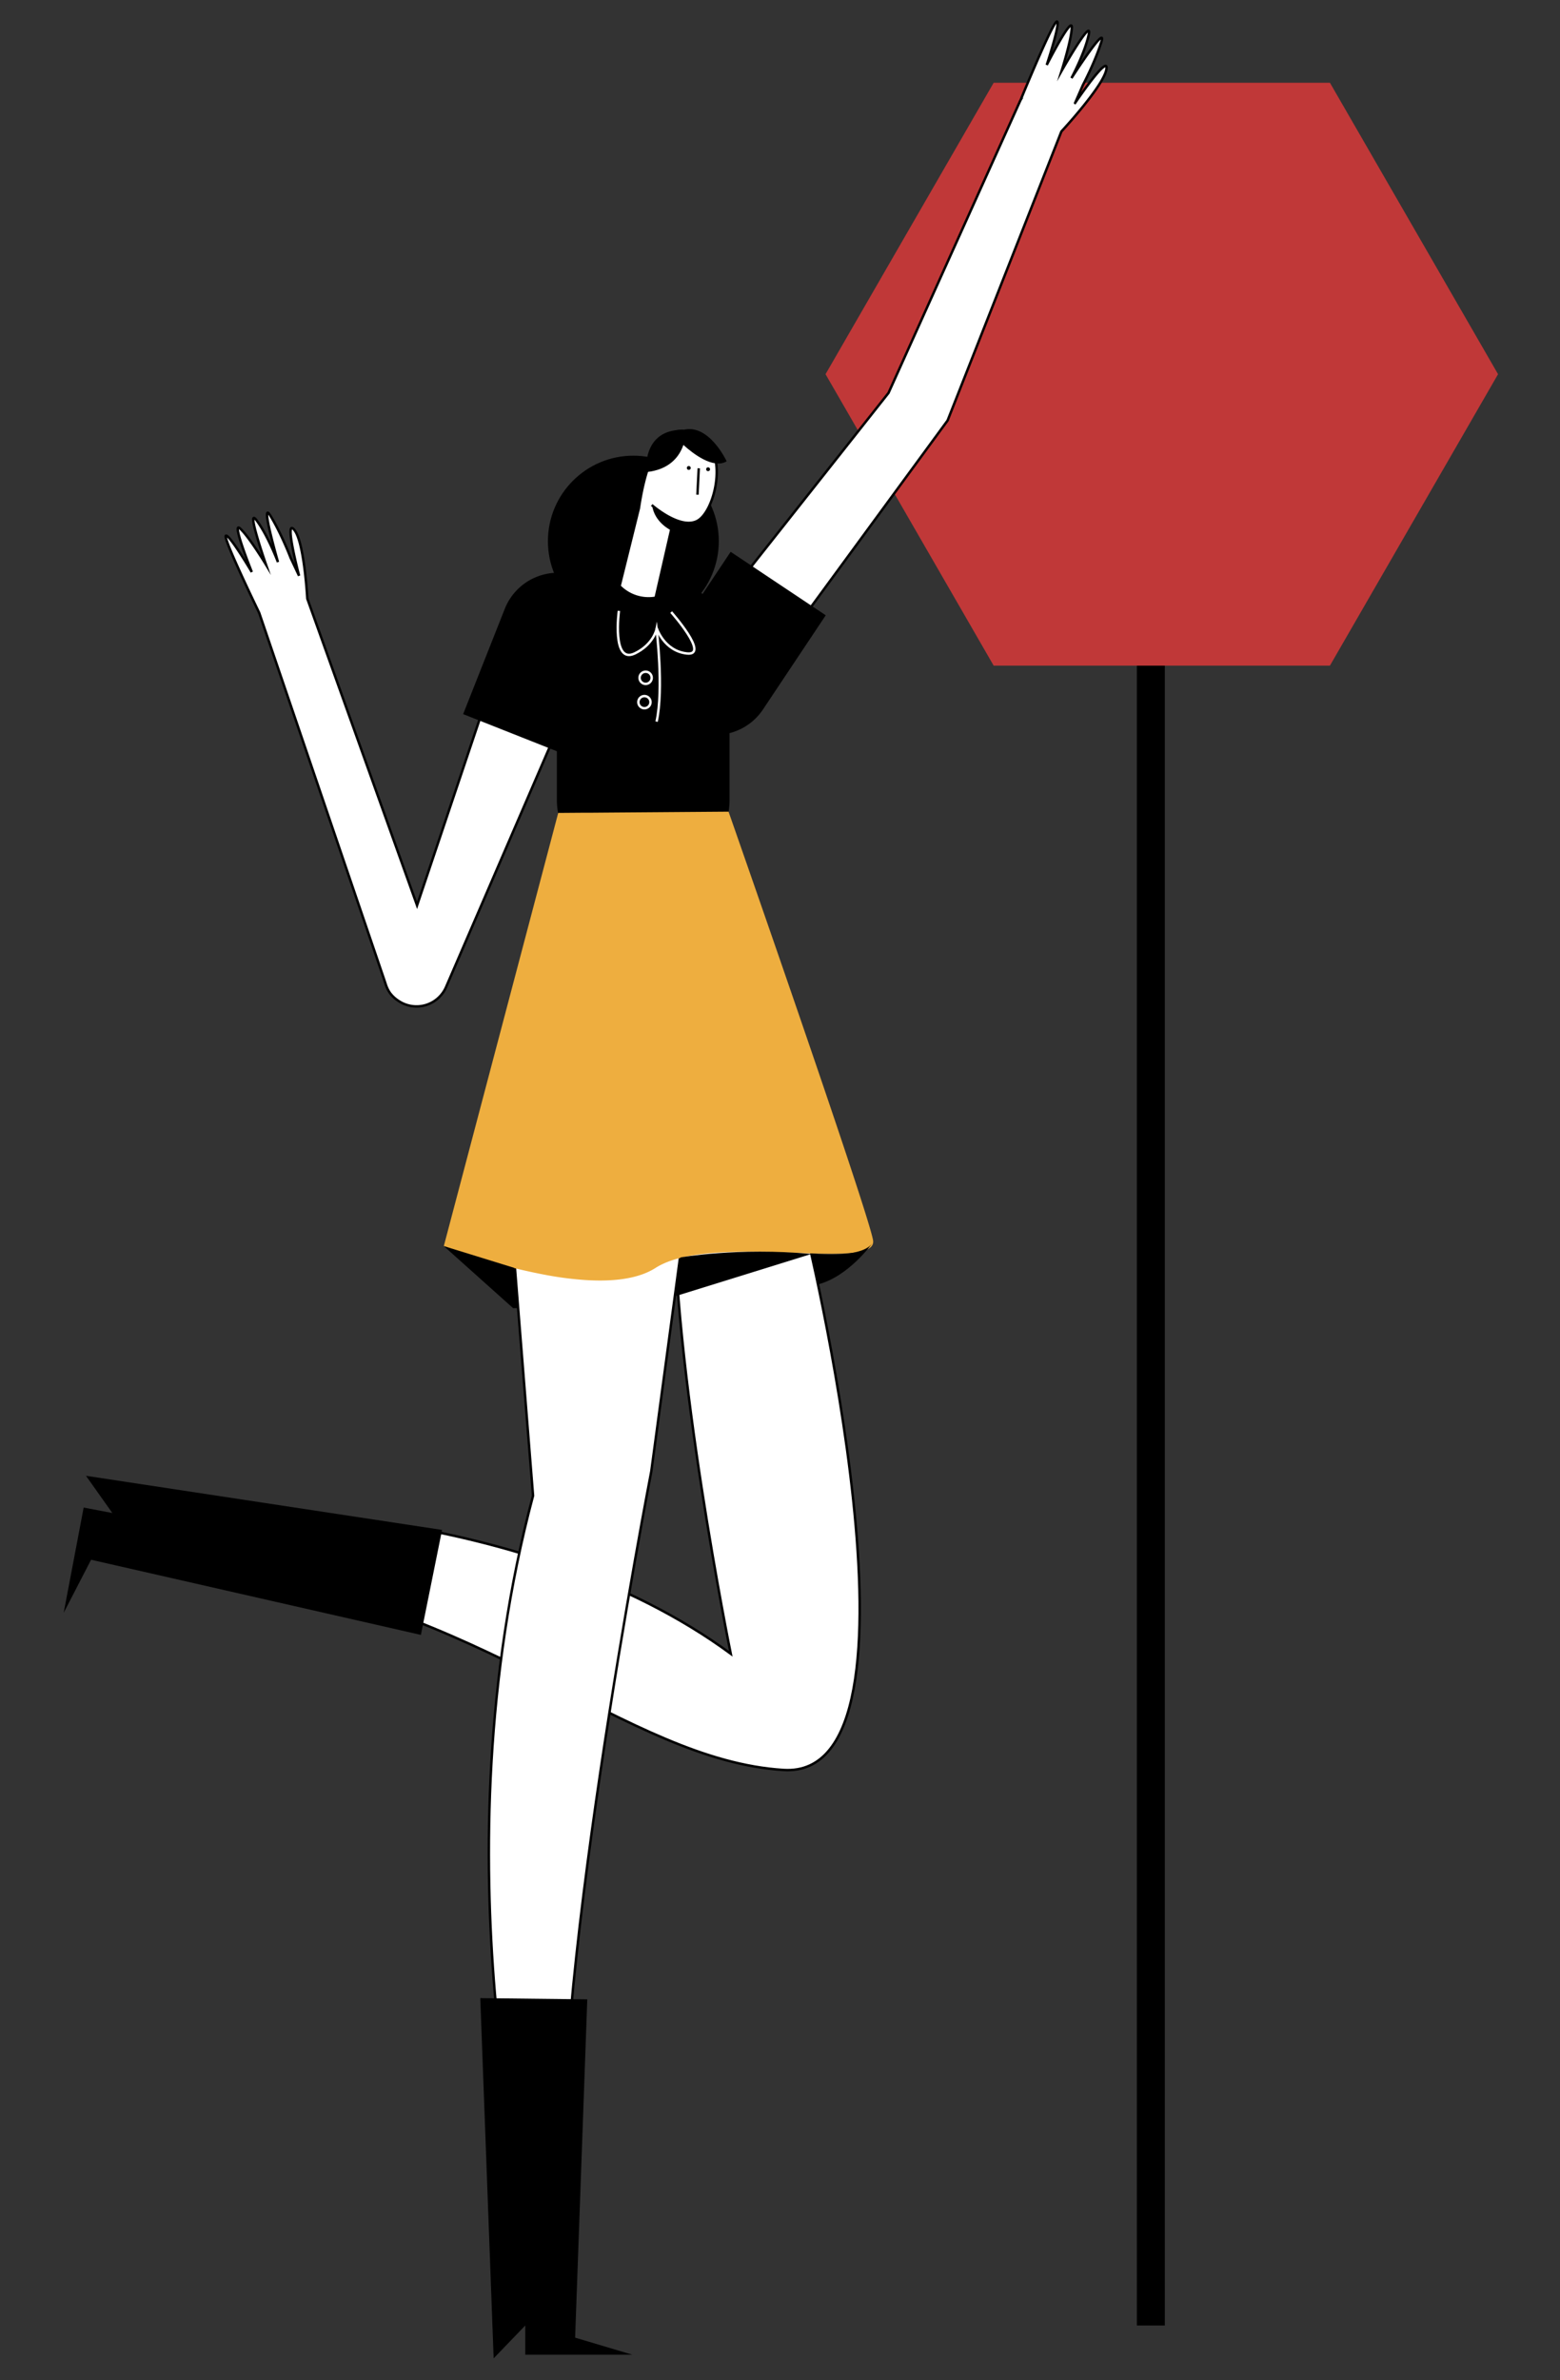 <svg id="Capa_1" data-name="Capa 1" xmlns="http://www.w3.org/2000/svg" viewBox="0 0 1283 1956"><rect x="0" y="0" width="1283" height="1956" fill="#333333" stroke="none"/><title>Mesa de trabajo 20</title><rect x="935" y="319" width="23" height="1592"/><polygon points="1093.78 68 817.23 68 678.95 307.5 817.23 547 1093.78 547 1232.05 307.5 1093.78 68" fill="#c03838"/><path d="M909.93,57c-2.25,13.22-34.57,48.47-37,51.05L779.34,345.54l-141,192.32-53.46-30.6L730.74,322.92,838.88,83.23a22.14,22.14,0,0,1,1.31-2.46l-.16-.14S866.2,17,869.29,17.68s-8.11,34.75-8.41,35.69c.57-1.11,20.91-40.92,20.61-30.77s-8.17,34.92-8.41,35.69c.67-1.18,25.65-45,22.32-29.75C892.18,43.37,882,62.65,881.21,64.17c1.49-2.31,29.62-45.72,24.51-29.5-5.24,16.66-15.11,35.22-15.11,35.22l-6.45,14.78S912.28,43.21,909.93,57Z" fill="#fff" stroke="#000" stroke-miterlimit="10" stroke-width="2"/><circle cx="520.9" cy="444.73" r="70.27"/><path d="M661.5,1005.5s113,457-17,449-248-139-470-165l8-49S432,1235,601,1359c0,0-48.5-238.5-46.5-377.5C555.53,910.25,661.5,1005.5,661.5,1005.5Z" fill="#fff" stroke="#000" stroke-miterlimit="10" stroke-width="2"/><path d="M575.65,911.72l-40,297.37S447,1666.59,467,1809.56L435.54,1821s-77.2-291.66,2.86-591.89L412.67,906Z" fill="#fff" stroke="#000" stroke-miterlimit="10" stroke-width="2"/><path d="M521.17,473h15.66A63.17,63.17,0,0,1,600,536.17V657.29A60.71,60.71,0,0,1,539.29,718H518.71A60.71,60.71,0,0,1,458,657.29V536.17A63.17,63.17,0,0,1,521.17,473Z"/><path d="M554,426.63,539.21,491.2a33.39,33.39,0,0,1-29.64-9.53l15.88-64c10.06-67.22,33.87-71.45,53.46-56.63s8.47,60.34-5.82,67.22S536,415,536,415" fill="#fff" stroke="#000" stroke-miterlimit="10" stroke-width="2"/><line x1="574.67" y1="384.82" x2="573.61" y2="406.52" fill="#fff" stroke="#000" stroke-miterlimit="10" stroke-width="2"/><circle cx="566.47" cy="384.55" r="1.59"/><circle cx="582.35" cy="385.61" r="1.59"/><path d="M552,435.89s-13.78-6.37-15.67-20.64c0,0,11.91,9.79,17.47,11.11Z"/><path d="M597.62,379.09S583.25,347.88,562,353.22c-34.46-.58-30.47,34.73-30.47,34.73,19.55-2,27.38-13.18,30.51-22.31C570,372.83,586.64,385.68,597.62,379.09Z"/><path d="M601.2,467.79h0a47,47,0,0,1,47,47v93a0,0,0,0,1,0,0h-94a0,0,0,0,1,0,0v-93a47,47,0,0,1,47-47Z" transform="translate(802.96 1318.77) rotate(-146.3)"/><path d="M509,502s-6,44,13,35c15.39-7.29,18-20,18-20s6,49,0,76" fill="none" stroke="#fff" stroke-miterlimit="10" stroke-width="2"/><path d="M552,503s32,36,13,34-25-21-25-21" fill="none" stroke="#fff" stroke-miterlimit="10" stroke-width="2"/><circle cx="531" cy="557" r="5" fill="none" stroke="#fff" stroke-miterlimit="10" stroke-width="2"/><circle cx="530" cy="577" r="5" fill="none" stroke="#fff" stroke-miterlimit="10" stroke-width="2"/><path d="M693.55,1030.09c-9.79.44-21.88.11-35.06-.35-24.86-.85-53.6-2.15-78.17.46-13.46,1.42-25.67,4-35.29,8.52a50.15,50.15,0,0,0-6,3.28c-14.25,9.09-35.08,11.31-57.43,9.91a275.86,275.86,0,0,1-30.11-3.72,470.63,470.63,0,0,1-53.79-13.11c-9.13-2.77-16.87-5.38-22.52-7.37C368.73,1025.46,365,1024,365,1024l94.11-356,4.62,0,15.75-.12,6.08,0,20.28-.16,39.57-.3,20.65-.16,18.36-.14,12.27-.09,2.5,0S713,992,718,1019C719.41,1026.61,709.53,1029.38,693.55,1030.09Z" fill="#eeae3f"/><polygon points="395 1642 483 1643 473 1921 520 1935 432 1935 432 1911 406 1938 395 1642"/><polygon points="363.57 1257.24 346.15 1343.51 74.91 1281.76 52.38 1325.32 68.81 1238.86 92.39 1243.35 70.72 1212.76 363.57 1257.24"/><polygon points="422 1075 365 1024 422.81 1041.86 426 1075 422 1075"/><path d="M667.33,1030.46,556,1065l3.68-31.69S606.65,1024.91,667.33,1030.46Z"/><path d="M717.23,1021.9s-19.17,26.91-44.2,33.51L667,1030S707.46,1034.8,717.23,1021.9Z"/><path d="M213.17,503.59a0,0,0,0,1,0,0L315.81,804.54l1.6,4.83a25.77,25.77,0,0,0,3.19,6.46l.09.13a26.64,26.64,0,0,0,6.61,6.25l.6.39a26.49,26.49,0,0,0,39-11.57L465,584l-51-51L343,744,252.76,492c-.9-14.09-3.78-48-10.69-56.5-8.7-10.68,3.6,36.51,3.89,37.63l-6.87-14.57s-7.48-19.64-16.57-34.55c-8.89-14.59,5.47,35.7,6.09,37.9-.48-1.26-8.37-21.87-17.49-34.17-9.31-12.55,7.29,35.19,7.7,36.38-.42-.69-13.9-22.92-21.34-29.81s9.17,34.68,9.6,35.76c-.55-.93-18.84-31.68-21.33-29.82C183.41,441.94,209.23,495.46,213.17,503.59Z" fill="#fff" stroke="#000" stroke-miterlimit="10" stroke-width="2"/><path d="M403.34,469.07h94a0,0,0,0,1,0,0v93a47,47,0,0,1-47,47h0a47,47,0,0,1-47-47v-93a0,0,0,0,1,0,0Z" transform="translate(670.75 1206.01) rotate(-158.41)"/></svg>